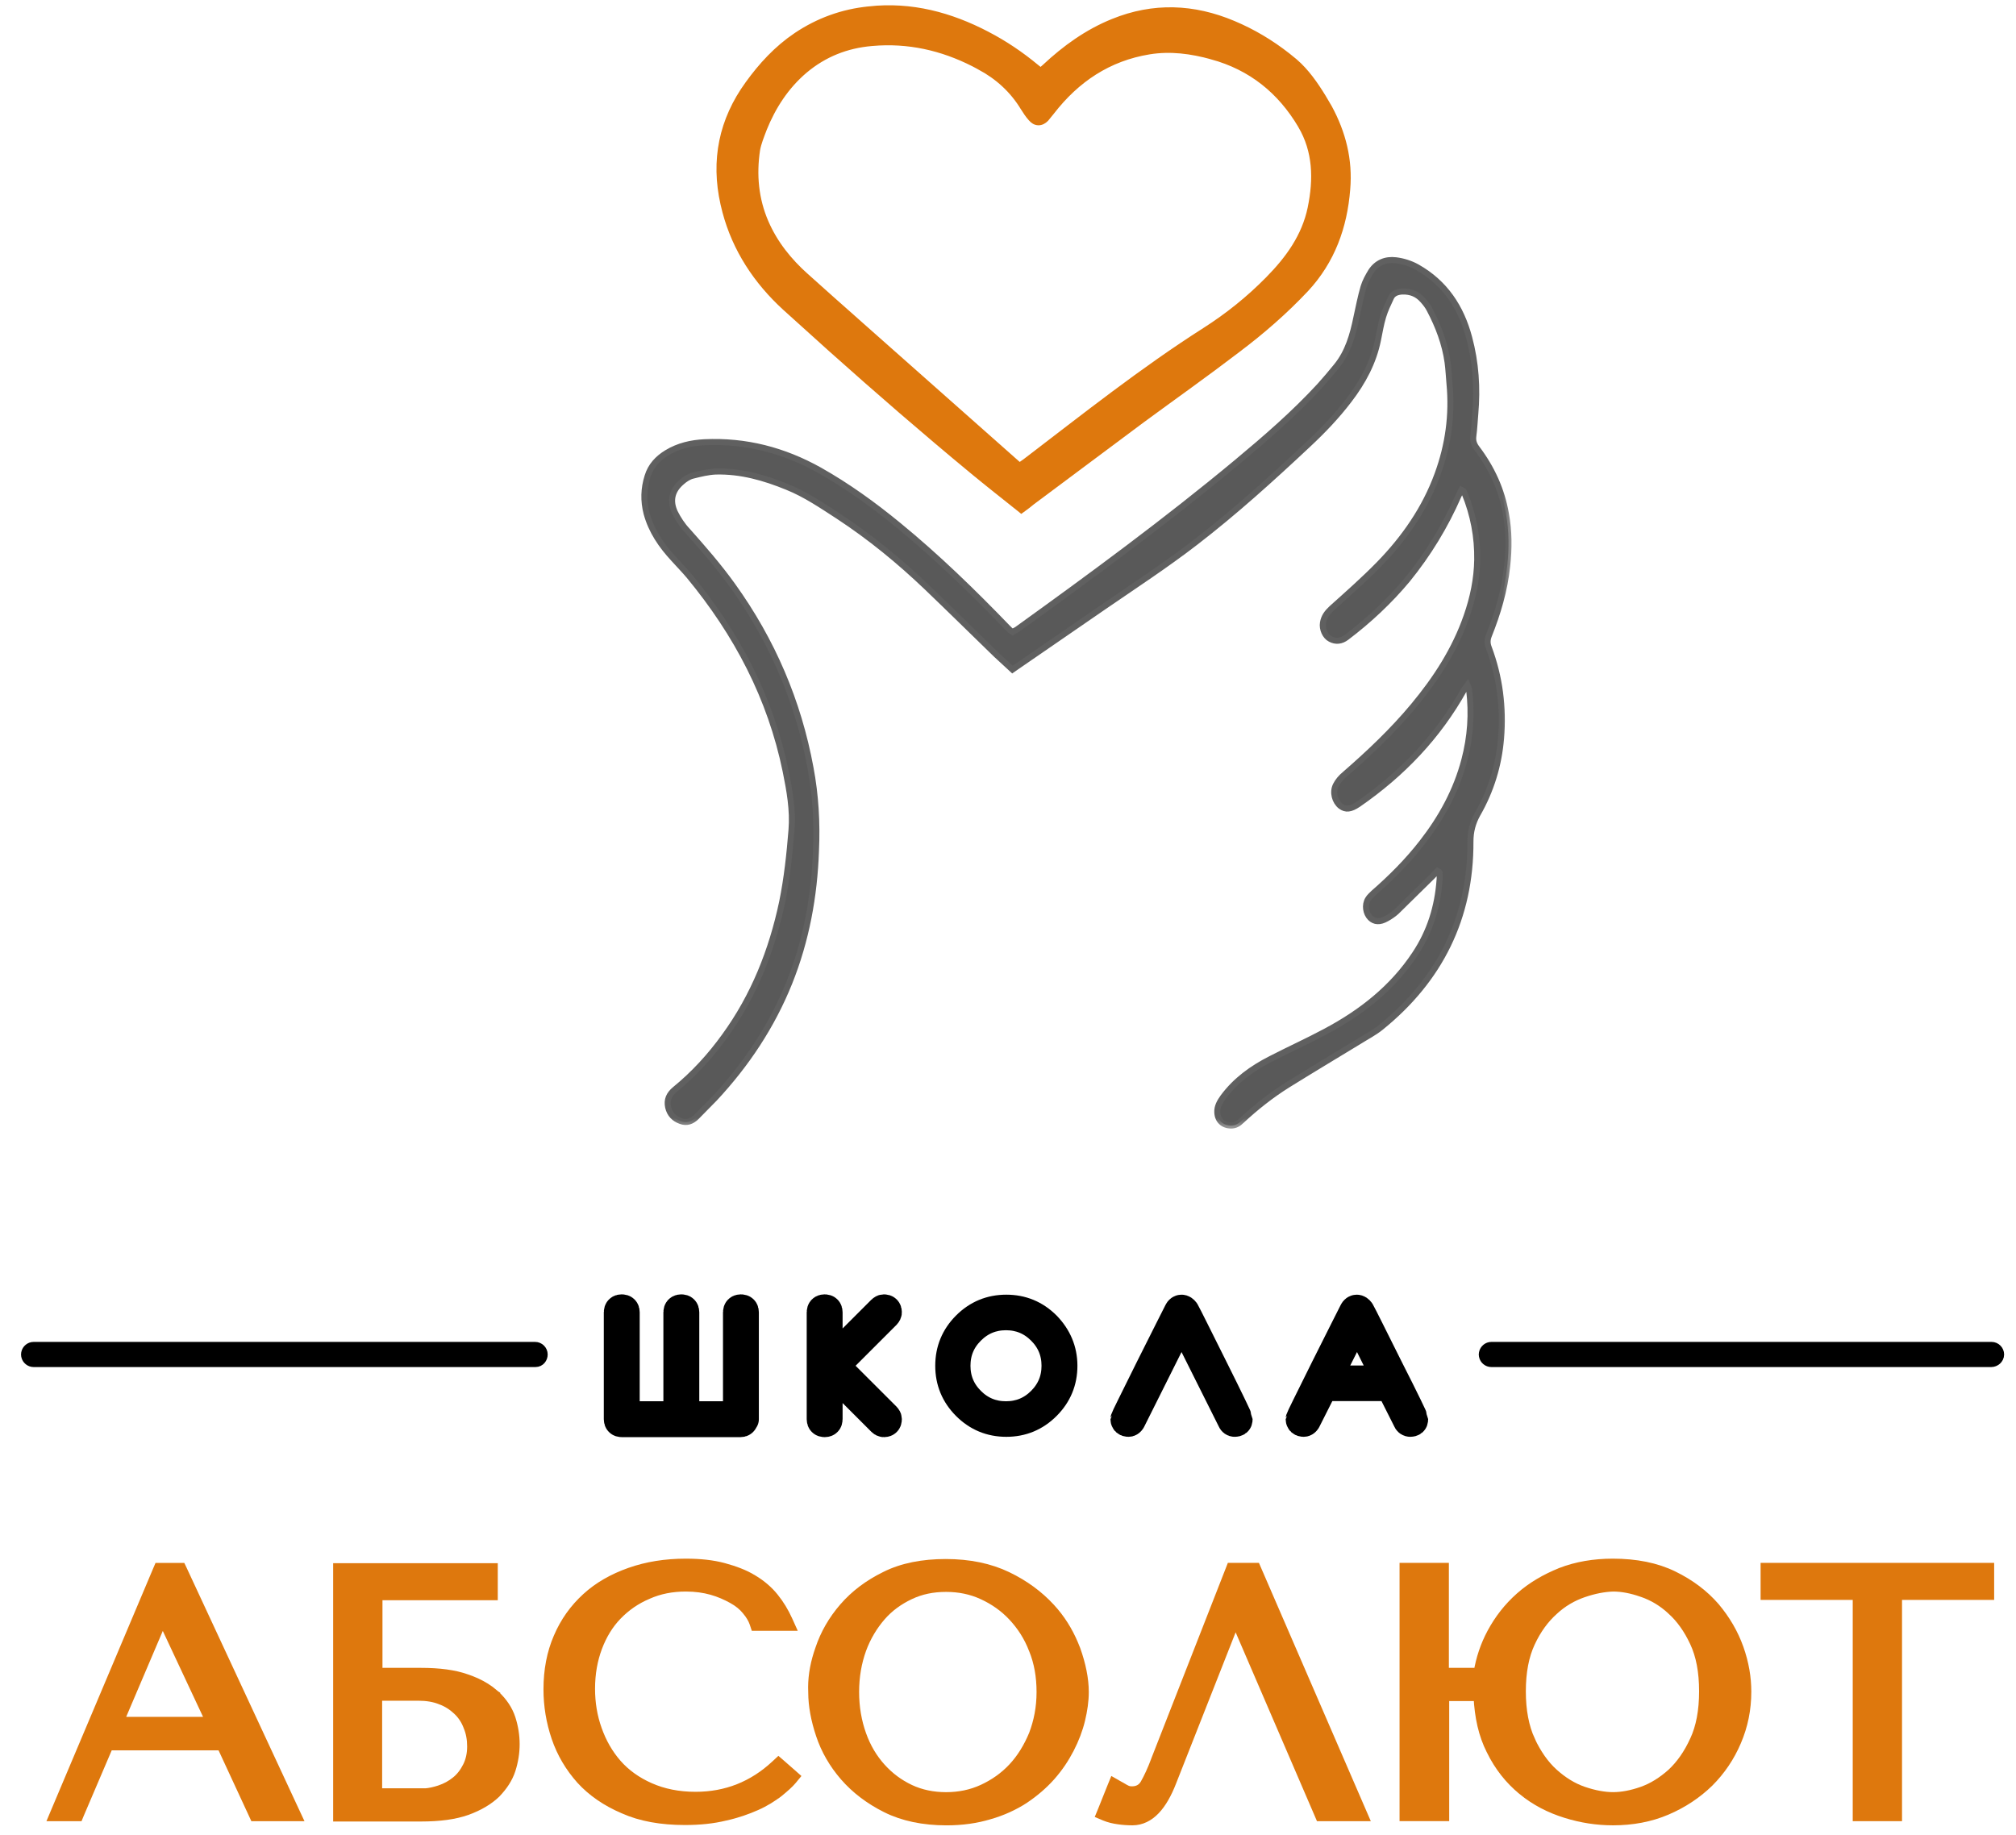 <svg width="67" height="61" viewBox="0 0 67 61" fill="none" xmlns="http://www.w3.org/2000/svg">
<mask id="path-1-outside-1_4851_863" maskUnits="userSpaceOnUse" x="20.415" y="7.644" width="30" height="30" fill="black">
<rect fill="white" x="20.415" y="7.644" width="30" height="30"/>
<path d="M47.777 28.947C47.713 29.011 47.66 29.076 47.595 29.14C47.199 29.525 46.803 29.921 46.407 30.307C46.311 30.392 46.204 30.467 46.086 30.531C45.861 30.66 45.679 30.649 45.54 30.51C45.39 30.36 45.347 30.082 45.465 29.889C45.508 29.814 45.583 29.75 45.647 29.686C46.236 29.172 46.782 28.626 47.264 28.005C47.906 27.181 48.398 26.282 48.666 25.265C48.869 24.494 48.923 23.724 48.826 22.931C48.816 22.889 48.805 22.846 48.773 22.771C48.719 22.846 48.676 22.889 48.655 22.931C47.788 24.483 46.6 25.725 45.144 26.731C44.887 26.903 44.727 26.924 44.555 26.796C44.363 26.646 44.277 26.335 44.395 26.1C44.459 25.971 44.566 25.843 44.684 25.747C45.497 25.04 46.279 24.302 46.974 23.467C47.724 22.567 48.355 21.593 48.741 20.48C48.955 19.87 49.083 19.249 49.094 18.607C49.105 17.847 48.965 17.108 48.676 16.402C48.666 16.37 48.655 16.348 48.634 16.316C48.623 16.305 48.612 16.305 48.569 16.284C48.537 16.348 48.505 16.413 48.473 16.477C48.034 17.483 47.467 18.414 46.771 19.271C46.172 19.988 45.497 20.619 44.748 21.187C44.577 21.315 44.395 21.337 44.213 21.24C44.041 21.154 43.934 20.908 43.967 20.705C43.999 20.502 44.106 20.362 44.256 20.223C44.791 19.742 45.326 19.271 45.829 18.757C46.675 17.89 47.36 16.905 47.777 15.76C48.13 14.796 48.27 13.79 48.173 12.762C48.152 12.527 48.141 12.281 48.109 12.045C48.023 11.424 47.799 10.836 47.51 10.29C47.456 10.183 47.381 10.086 47.296 9.99C47.114 9.776 46.889 9.68 46.6 9.69C46.429 9.701 46.289 9.755 46.225 9.904C46.129 10.108 46.032 10.311 45.968 10.525C45.893 10.771 45.85 11.039 45.797 11.296C45.647 12.045 45.294 12.698 44.834 13.298C44.427 13.833 43.967 14.315 43.474 14.775C42.265 15.909 41.034 17.023 39.728 18.029C38.743 18.789 37.694 19.474 36.666 20.18C35.724 20.823 34.793 21.476 33.851 22.118C33.787 22.161 33.723 22.203 33.648 22.257C33.466 22.086 33.273 21.915 33.102 21.754C32.331 21.005 31.571 20.255 30.8 19.517C29.891 18.65 28.927 17.858 27.868 17.162C27.322 16.809 26.776 16.434 26.166 16.188C25.406 15.877 24.624 15.653 23.789 15.674C23.532 15.685 23.276 15.749 23.019 15.813C22.89 15.845 22.762 15.931 22.665 16.017C22.334 16.295 22.248 16.637 22.43 17.033C22.537 17.247 22.676 17.462 22.847 17.643C23.372 18.232 23.886 18.821 24.346 19.463C25.663 21.294 26.53 23.317 26.936 25.522C27.108 26.432 27.161 27.352 27.118 28.284C27.065 29.793 26.797 31.259 26.23 32.672C25.652 34.106 24.806 35.38 23.747 36.515C23.554 36.718 23.34 36.922 23.147 37.125C22.997 37.275 22.826 37.339 22.622 37.264C22.409 37.189 22.259 37.039 22.205 36.804C22.152 36.558 22.237 36.376 22.43 36.215C23.061 35.701 23.607 35.102 24.078 34.449C25.052 33.111 25.652 31.602 25.994 29.985C26.155 29.193 26.241 28.39 26.305 27.588C26.358 26.924 26.241 26.282 26.112 25.64C25.609 23.188 24.485 21.058 22.901 19.142C22.74 18.95 22.558 18.767 22.387 18.575C21.98 18.136 21.648 17.654 21.488 17.066C21.381 16.648 21.392 16.241 21.52 15.835C21.627 15.481 21.863 15.235 22.162 15.053C22.548 14.818 22.976 14.721 23.415 14.7C24.785 14.636 26.048 14.967 27.236 15.631C28.167 16.156 29.024 16.776 29.848 17.451C31.143 18.511 32.331 19.667 33.487 20.866C33.519 20.898 33.551 20.93 33.584 20.962C33.605 20.973 33.626 20.983 33.658 21.005C33.701 20.973 33.766 20.951 33.808 20.919C36.292 19.131 38.754 17.322 41.109 15.364C42.072 14.561 43.014 13.747 43.86 12.827C44.052 12.613 44.234 12.399 44.416 12.174C44.801 11.703 44.962 11.125 45.08 10.547C45.155 10.204 45.219 9.872 45.315 9.541C45.369 9.359 45.465 9.187 45.562 9.027C45.754 8.727 46.054 8.609 46.396 8.652C46.643 8.684 46.878 8.759 47.092 8.877C48.023 9.401 48.559 10.215 48.826 11.221C49.051 12.056 49.105 12.902 49.03 13.758C49.008 14.004 48.998 14.25 48.965 14.496C48.944 14.657 48.987 14.775 49.083 14.903C49.576 15.556 49.907 16.273 50.047 17.076C50.154 17.654 50.154 18.243 50.089 18.821C50.004 19.624 49.779 20.384 49.479 21.133C49.426 21.272 49.426 21.39 49.479 21.529C49.843 22.503 49.972 23.509 49.886 24.548C49.811 25.436 49.554 26.282 49.105 27.063C48.944 27.352 48.869 27.641 48.869 27.973C48.88 30.51 47.852 32.565 45.893 34.149C45.669 34.331 45.412 34.46 45.176 34.61C44.384 35.091 43.581 35.573 42.789 36.065C42.243 36.408 41.729 36.815 41.258 37.254C41.162 37.35 41.055 37.414 40.916 37.414C40.648 37.414 40.466 37.243 40.456 36.975C40.445 36.783 40.541 36.622 40.648 36.472C41.066 35.905 41.622 35.509 42.233 35.198C42.832 34.888 43.453 34.61 44.052 34.288C45.24 33.657 46.279 32.843 47.028 31.709C47.52 30.97 47.777 30.146 47.842 29.258C47.852 29.172 47.842 29.097 47.842 29.011C47.82 28.968 47.799 28.958 47.777 28.947Z"/>
</mask>
<path d="M47.777 28.947C47.713 29.011 47.66 29.076 47.595 29.14C47.199 29.525 46.803 29.921 46.407 30.307C46.311 30.392 46.204 30.467 46.086 30.531C45.861 30.66 45.679 30.649 45.54 30.51C45.39 30.36 45.347 30.082 45.465 29.889C45.508 29.814 45.583 29.75 45.647 29.686C46.236 29.172 46.782 28.626 47.264 28.005C47.906 27.181 48.398 26.282 48.666 25.265C48.869 24.494 48.923 23.724 48.826 22.931C48.816 22.889 48.805 22.846 48.773 22.771C48.719 22.846 48.676 22.889 48.655 22.931C47.788 24.483 46.6 25.725 45.144 26.731C44.887 26.903 44.727 26.924 44.555 26.796C44.363 26.646 44.277 26.335 44.395 26.1C44.459 25.971 44.566 25.843 44.684 25.747C45.497 25.04 46.279 24.302 46.974 23.467C47.724 22.567 48.355 21.593 48.741 20.48C48.955 19.87 49.083 19.249 49.094 18.607C49.105 17.847 48.965 17.108 48.676 16.402C48.666 16.37 48.655 16.348 48.634 16.316C48.623 16.305 48.612 16.305 48.569 16.284C48.537 16.348 48.505 16.413 48.473 16.477C48.034 17.483 47.467 18.414 46.771 19.271C46.172 19.988 45.497 20.619 44.748 21.187C44.577 21.315 44.395 21.337 44.213 21.24C44.041 21.154 43.934 20.908 43.967 20.705C43.999 20.502 44.106 20.362 44.256 20.223C44.791 19.742 45.326 19.271 45.829 18.757C46.675 17.89 47.36 16.905 47.777 15.76C48.13 14.796 48.27 13.79 48.173 12.762C48.152 12.527 48.141 12.281 48.109 12.045C48.023 11.424 47.799 10.836 47.51 10.29C47.456 10.183 47.381 10.086 47.296 9.99C47.114 9.776 46.889 9.68 46.6 9.69C46.429 9.701 46.289 9.755 46.225 9.904C46.129 10.108 46.032 10.311 45.968 10.525C45.893 10.771 45.85 11.039 45.797 11.296C45.647 12.045 45.294 12.698 44.834 13.298C44.427 13.833 43.967 14.315 43.474 14.775C42.265 15.909 41.034 17.023 39.728 18.029C38.743 18.789 37.694 19.474 36.666 20.18C35.724 20.823 34.793 21.476 33.851 22.118C33.787 22.161 33.723 22.203 33.648 22.257C33.466 22.086 33.273 21.915 33.102 21.754C32.331 21.005 31.571 20.255 30.8 19.517C29.891 18.65 28.927 17.858 27.868 17.162C27.322 16.809 26.776 16.434 26.166 16.188C25.406 15.877 24.624 15.653 23.789 15.674C23.532 15.685 23.276 15.749 23.019 15.813C22.89 15.845 22.762 15.931 22.665 16.017C22.334 16.295 22.248 16.637 22.43 17.033C22.537 17.247 22.676 17.462 22.847 17.643C23.372 18.232 23.886 18.821 24.346 19.463C25.663 21.294 26.53 23.317 26.936 25.522C27.108 26.432 27.161 27.352 27.118 28.284C27.065 29.793 26.797 31.259 26.23 32.672C25.652 34.106 24.806 35.38 23.747 36.515C23.554 36.718 23.34 36.922 23.147 37.125C22.997 37.275 22.826 37.339 22.622 37.264C22.409 37.189 22.259 37.039 22.205 36.804C22.152 36.558 22.237 36.376 22.43 36.215C23.061 35.701 23.607 35.102 24.078 34.449C25.052 33.111 25.652 31.602 25.994 29.985C26.155 29.193 26.241 28.39 26.305 27.588C26.358 26.924 26.241 26.282 26.112 25.64C25.609 23.188 24.485 21.058 22.901 19.142C22.74 18.95 22.558 18.767 22.387 18.575C21.98 18.136 21.648 17.654 21.488 17.066C21.381 16.648 21.392 16.241 21.52 15.835C21.627 15.481 21.863 15.235 22.162 15.053C22.548 14.818 22.976 14.721 23.415 14.7C24.785 14.636 26.048 14.967 27.236 15.631C28.167 16.156 29.024 16.776 29.848 17.451C31.143 18.511 32.331 19.667 33.487 20.866C33.519 20.898 33.551 20.93 33.584 20.962C33.605 20.973 33.626 20.983 33.658 21.005C33.701 20.973 33.766 20.951 33.808 20.919C36.292 19.131 38.754 17.322 41.109 15.364C42.072 14.561 43.014 13.747 43.86 12.827C44.052 12.613 44.234 12.399 44.416 12.174C44.801 11.703 44.962 11.125 45.08 10.547C45.155 10.204 45.219 9.872 45.315 9.541C45.369 9.359 45.465 9.187 45.562 9.027C45.754 8.727 46.054 8.609 46.396 8.652C46.643 8.684 46.878 8.759 47.092 8.877C48.023 9.401 48.559 10.215 48.826 11.221C49.051 12.056 49.105 12.902 49.03 13.758C49.008 14.004 48.998 14.25 48.965 14.496C48.944 14.657 48.987 14.775 49.083 14.903C49.576 15.556 49.907 16.273 50.047 17.076C50.154 17.654 50.154 18.243 50.089 18.821C50.004 19.624 49.779 20.384 49.479 21.133C49.426 21.272 49.426 21.39 49.479 21.529C49.843 22.503 49.972 23.509 49.886 24.548C49.811 25.436 49.554 26.282 49.105 27.063C48.944 27.352 48.869 27.641 48.869 27.973C48.88 30.51 47.852 32.565 45.893 34.149C45.669 34.331 45.412 34.46 45.176 34.61C44.384 35.091 43.581 35.573 42.789 36.065C42.243 36.408 41.729 36.815 41.258 37.254C41.162 37.35 41.055 37.414 40.916 37.414C40.648 37.414 40.466 37.243 40.456 36.975C40.445 36.783 40.541 36.622 40.648 36.472C41.066 35.905 41.622 35.509 42.233 35.198C42.832 34.888 43.453 34.61 44.052 34.288C45.24 33.657 46.279 32.843 47.028 31.709C47.52 30.97 47.777 30.146 47.842 29.258C47.852 29.172 47.842 29.097 47.842 29.011C47.82 28.968 47.799 28.958 47.777 28.947Z" fill="#595959"/>
<path d="M47.777 28.947C47.713 29.011 47.66 29.076 47.595 29.14C47.199 29.525 46.803 29.921 46.407 30.307C46.311 30.392 46.204 30.467 46.086 30.531C45.861 30.66 45.679 30.649 45.54 30.51C45.39 30.36 45.347 30.082 45.465 29.889C45.508 29.814 45.583 29.75 45.647 29.686C46.236 29.172 46.782 28.626 47.264 28.005C47.906 27.181 48.398 26.282 48.666 25.265C48.869 24.494 48.923 23.724 48.826 22.931C48.816 22.889 48.805 22.846 48.773 22.771C48.719 22.846 48.676 22.889 48.655 22.931C47.788 24.483 46.6 25.725 45.144 26.731C44.887 26.903 44.727 26.924 44.555 26.796C44.363 26.646 44.277 26.335 44.395 26.1C44.459 25.971 44.566 25.843 44.684 25.747C45.497 25.04 46.279 24.302 46.974 23.467C47.724 22.567 48.355 21.593 48.741 20.48C48.955 19.87 49.083 19.249 49.094 18.607C49.105 17.847 48.965 17.108 48.676 16.402C48.666 16.37 48.655 16.348 48.634 16.316C48.623 16.305 48.612 16.305 48.569 16.284C48.537 16.348 48.505 16.413 48.473 16.477C48.034 17.483 47.467 18.414 46.771 19.271C46.172 19.988 45.497 20.619 44.748 21.187C44.577 21.315 44.395 21.337 44.213 21.24C44.041 21.154 43.934 20.908 43.967 20.705C43.999 20.502 44.106 20.362 44.256 20.223C44.791 19.742 45.326 19.271 45.829 18.757C46.675 17.89 47.36 16.905 47.777 15.76C48.13 14.796 48.27 13.79 48.173 12.762C48.152 12.527 48.141 12.281 48.109 12.045C48.023 11.424 47.799 10.836 47.51 10.29C47.456 10.183 47.381 10.086 47.296 9.99C47.114 9.776 46.889 9.68 46.6 9.69C46.429 9.701 46.289 9.755 46.225 9.904C46.129 10.108 46.032 10.311 45.968 10.525C45.893 10.771 45.85 11.039 45.797 11.296C45.647 12.045 45.294 12.698 44.834 13.298C44.427 13.833 43.967 14.315 43.474 14.775C42.265 15.909 41.034 17.023 39.728 18.029C38.743 18.789 37.694 19.474 36.666 20.18C35.724 20.823 34.793 21.476 33.851 22.118C33.787 22.161 33.723 22.203 33.648 22.257C33.466 22.086 33.273 21.915 33.102 21.754C32.331 21.005 31.571 20.255 30.8 19.517C29.891 18.65 28.927 17.858 27.868 17.162C27.322 16.809 26.776 16.434 26.166 16.188C25.406 15.877 24.624 15.653 23.789 15.674C23.532 15.685 23.276 15.749 23.019 15.813C22.89 15.845 22.762 15.931 22.665 16.017C22.334 16.295 22.248 16.637 22.43 17.033C22.537 17.247 22.676 17.462 22.847 17.643C23.372 18.232 23.886 18.821 24.346 19.463C25.663 21.294 26.53 23.317 26.936 25.522C27.108 26.432 27.161 27.352 27.118 28.284C27.065 29.793 26.797 31.259 26.23 32.672C25.652 34.106 24.806 35.38 23.747 36.515C23.554 36.718 23.34 36.922 23.147 37.125C22.997 37.275 22.826 37.339 22.622 37.264C22.409 37.189 22.259 37.039 22.205 36.804C22.152 36.558 22.237 36.376 22.43 36.215C23.061 35.701 23.607 35.102 24.078 34.449C25.052 33.111 25.652 31.602 25.994 29.985C26.155 29.193 26.241 28.39 26.305 27.588C26.358 26.924 26.241 26.282 26.112 25.64C25.609 23.188 24.485 21.058 22.901 19.142C22.74 18.95 22.558 18.767 22.387 18.575C21.98 18.136 21.648 17.654 21.488 17.066C21.381 16.648 21.392 16.241 21.52 15.835C21.627 15.481 21.863 15.235 22.162 15.053C22.548 14.818 22.976 14.721 23.415 14.7C24.785 14.636 26.048 14.967 27.236 15.631C28.167 16.156 29.024 16.776 29.848 17.451C31.143 18.511 32.331 19.667 33.487 20.866C33.519 20.898 33.551 20.93 33.584 20.962C33.605 20.973 33.626 20.983 33.658 21.005C33.701 20.973 33.766 20.951 33.808 20.919C36.292 19.131 38.754 17.322 41.109 15.364C42.072 14.561 43.014 13.747 43.86 12.827C44.052 12.613 44.234 12.399 44.416 12.174C44.801 11.703 44.962 11.125 45.08 10.547C45.155 10.204 45.219 9.872 45.315 9.541C45.369 9.359 45.465 9.187 45.562 9.027C45.754 8.727 46.054 8.609 46.396 8.652C46.643 8.684 46.878 8.759 47.092 8.877C48.023 9.401 48.559 10.215 48.826 11.221C49.051 12.056 49.105 12.902 49.03 13.758C49.008 14.004 48.998 14.25 48.965 14.496C48.944 14.657 48.987 14.775 49.083 14.903C49.576 15.556 49.907 16.273 50.047 17.076C50.154 17.654 50.154 18.243 50.089 18.821C50.004 19.624 49.779 20.384 49.479 21.133C49.426 21.272 49.426 21.39 49.479 21.529C49.843 22.503 49.972 23.509 49.886 24.548C49.811 25.436 49.554 26.282 49.105 27.063C48.944 27.352 48.869 27.641 48.869 27.973C48.88 30.51 47.852 32.565 45.893 34.149C45.669 34.331 45.412 34.46 45.176 34.61C44.384 35.091 43.581 35.573 42.789 36.065C42.243 36.408 41.729 36.815 41.258 37.254C41.162 37.35 41.055 37.414 40.916 37.414C40.648 37.414 40.466 37.243 40.456 36.975C40.445 36.783 40.541 36.622 40.648 36.472C41.066 35.905 41.622 35.509 42.233 35.198C42.832 34.888 43.453 34.61 44.052 34.288C45.24 33.657 46.279 32.843 47.028 31.709C47.52 30.97 47.777 30.146 47.842 29.258C47.852 29.172 47.842 29.097 47.842 29.011C47.82 28.968 47.799 28.958 47.777 28.947Z" stroke="#606060" stroke-width="0.2" mask="url(#path-1-outside-1_4851_863)"/>
<path d="M6.03 52.102L6.071 52.188L9.784 60.174L9.884 60.388H8.45L8.41 60.301L7.359 58.032H3.614L2.647 60.296L2.609 60.388H1.769L1.857 60.179L5.229 52.193L5.268 52.102H6.03ZM3.967 57.219H6.984L5.404 53.846L3.967 57.219Z" fill="#DE780D" stroke="#DE780D" stroke-width="0.3"/>
<path d="M16.393 52.111V53.043H12.561V55.591H13.994C14.59 55.591 15.101 55.655 15.509 55.802L15.656 55.855C15.895 55.947 16.101 56.061 16.276 56.188L16.472 56.347L16.475 56.349V56.35C16.713 56.577 16.89 56.833 16.985 57.129C17.075 57.41 17.12 57.694 17.12 57.977C17.12 58.261 17.075 58.544 16.985 58.826C16.89 59.122 16.714 59.377 16.49 59.612L16.485 59.617C16.243 59.848 15.924 60.04 15.523 60.185C15.114 60.332 14.602 60.398 13.994 60.398H11.222V52.111H16.393ZM12.55 59.594H14.123V59.598C14.287 59.584 14.448 59.548 14.611 59.494C14.818 59.425 14.995 59.327 15.152 59.199C15.305 59.076 15.431 58.912 15.53 58.714C15.626 58.523 15.675 58.3 15.675 58.053C15.675 57.812 15.635 57.587 15.548 57.384L15.546 57.378C15.468 57.174 15.352 57.001 15.198 56.856C15.04 56.708 14.863 56.59 14.649 56.513L14.645 56.511C14.432 56.424 14.184 56.383 13.899 56.383H12.55V59.594Z" fill="#DE780D" stroke="#DE780D" stroke-width="0.3"/>
<path d="M22.794 51.961C23.263 51.961 23.684 52.005 24.054 52.105C24.411 52.203 24.747 52.325 25.021 52.496H25.023C25.303 52.664 25.542 52.868 25.726 53.098C25.917 53.334 26.062 53.58 26.185 53.847L26.281 54.06H25.094L25.06 53.957C25.013 53.819 24.928 53.675 24.81 53.536L24.807 53.532C24.693 53.39 24.538 53.262 24.338 53.152C24.131 53.038 23.906 52.937 23.652 52.866C23.399 52.795 23.113 52.754 22.794 52.754C22.331 52.754 21.913 52.836 21.527 53.008L21.524 53.01C21.137 53.173 20.801 53.407 20.515 53.703C20.231 53.997 20.017 54.353 19.862 54.765C19.709 55.175 19.626 55.628 19.626 56.136C19.626 56.602 19.698 57.056 19.853 57.488C20.007 57.922 20.223 58.301 20.509 58.628C20.793 58.953 21.16 59.218 21.603 59.413C22.042 59.607 22.545 59.711 23.115 59.711C24.137 59.711 25.021 59.361 25.774 58.659L25.873 58.567L25.976 58.656L26.318 58.956L26.427 59.052L26.335 59.164C26.228 59.295 26.066 59.433 25.887 59.581L25.883 59.584L25.882 59.583C25.681 59.739 25.436 59.897 25.135 60.03C24.838 60.162 24.497 60.283 24.101 60.371L24.1 60.37C23.7 60.47 23.25 60.515 22.762 60.515C21.978 60.515 21.293 60.394 20.723 60.138C20.149 59.895 19.67 59.563 19.301 59.16L19.3 59.158C18.934 58.748 18.656 58.281 18.478 57.758C18.301 57.239 18.212 56.698 18.212 56.157C18.212 55.52 18.322 54.942 18.545 54.429C18.767 53.906 19.081 53.471 19.482 53.103C19.884 52.734 20.373 52.457 20.935 52.259C21.499 52.06 22.116 51.961 22.794 51.961Z" fill="#DE780D" stroke="#DE780D" stroke-width="0.3"/>
<path d="M31.431 51.973C32.209 51.973 32.896 52.116 33.476 52.395C34.049 52.67 34.526 53.024 34.914 53.445C35.255 53.815 35.501 54.218 35.683 54.647L35.758 54.832L35.759 54.834C35.934 55.326 36.035 55.805 36.035 56.244C36.035 56.537 35.99 56.849 35.913 57.168C35.835 57.491 35.712 57.813 35.547 58.133C35.381 58.453 35.181 58.753 34.927 59.041C34.671 59.33 34.371 59.584 34.041 59.805L34.039 59.807C33.695 60.029 33.307 60.206 32.887 60.327L32.886 60.326C32.452 60.459 31.978 60.526 31.453 60.526C30.686 60.526 30.008 60.384 29.448 60.103C28.897 59.828 28.432 59.474 28.064 59.051C27.699 58.63 27.431 58.163 27.265 57.662C27.101 57.172 27.012 56.697 27.011 56.262L27.007 56.085C27.009 55.67 27.089 55.249 27.244 54.813C27.411 54.313 27.678 53.847 28.043 53.427C28.41 53.004 28.865 52.66 29.427 52.385C29.988 52.104 30.666 51.973 31.431 51.973ZM31.442 52.766C31.001 52.766 30.606 52.847 30.243 53.019C29.874 53.193 29.549 53.427 29.286 53.73C29.019 54.038 28.794 54.408 28.64 54.829C28.485 55.262 28.402 55.726 28.402 56.244C28.402 56.752 28.485 57.227 28.64 57.66C28.794 58.092 29.01 58.45 29.285 58.756C29.561 59.062 29.876 59.296 30.243 59.47C30.606 59.641 31.012 59.723 31.442 59.723C31.872 59.723 32.279 59.641 32.653 59.469C33.033 59.294 33.37 59.059 33.655 58.754C33.94 58.449 34.166 58.081 34.342 57.657C34.507 57.224 34.599 56.761 34.599 56.244C34.599 55.726 34.517 55.263 34.344 54.834L34.342 54.831C34.178 54.401 33.943 54.042 33.655 53.734C33.37 53.429 33.033 53.194 32.653 53.02C32.279 52.847 31.872 52.766 31.442 52.766Z" fill="#DE780D" stroke="#DE780D" stroke-width="0.3"/>
<path d="M41.741 52.101L41.78 52.191L45.238 60.177L45.329 60.387H43.867L43.828 60.296L41.059 53.866L38.946 59.231C38.793 59.626 38.613 59.945 38.401 60.168C38.186 60.395 37.924 60.525 37.64 60.525C37.483 60.525 37.326 60.515 37.169 60.492C37.012 60.47 36.859 60.435 36.715 60.375L36.578 60.317L36.634 60.181L36.943 59.409L37.008 59.25L37.157 59.335C37.22 59.371 37.316 59.42 37.401 59.474H37.402C37.476 59.514 37.536 59.529 37.618 59.529C37.814 59.529 37.956 59.448 38.045 59.294C38.157 59.1 38.283 58.83 38.409 58.492V58.49L40.872 52.196L40.909 52.101H41.741Z" fill="#DE780D" stroke="#DE780D" stroke-width="0.3"/>
<path d="M53.599 51.961C54.365 51.961 55.043 52.093 55.614 52.373C56.176 52.648 56.631 52.992 56.999 53.415L57.001 53.417C57.354 53.837 57.62 54.291 57.798 54.791C57.974 55.289 58.053 55.766 58.053 56.232C58.053 56.819 57.942 57.364 57.719 57.886C57.498 58.407 57.188 58.862 56.8 59.25L56.798 59.252C56.399 59.64 55.933 59.949 55.392 60.181C54.847 60.414 54.248 60.525 53.61 60.525C53.081 60.525 52.563 60.447 52.035 60.282C51.505 60.117 51.027 59.873 50.593 59.517V59.516C50.169 59.17 49.813 58.725 49.548 58.183V58.182C49.286 57.668 49.156 57.074 49.122 56.394H48.013V60.386H46.663V52.101H48.002V55.59H49.126C49.201 55.136 49.348 54.693 49.571 54.277C49.815 53.824 50.125 53.424 50.514 53.08C50.903 52.735 51.358 52.47 51.874 52.262L51.876 52.26C52.398 52.06 52.974 51.961 53.599 51.961ZM53.612 52.754C53.309 52.764 52.982 52.825 52.621 52.949C52.265 53.071 51.93 53.264 51.636 53.538L51.635 53.539C51.33 53.813 51.073 54.161 50.867 54.605C50.664 55.04 50.56 55.574 50.56 56.222C50.56 56.869 50.665 57.404 50.868 57.851H50.867C51.075 58.297 51.332 58.664 51.635 58.937C51.943 59.214 52.269 59.416 52.621 59.537C52.983 59.661 53.32 59.722 53.61 59.722C53.9 59.722 54.226 59.662 54.577 59.538C54.919 59.417 55.244 59.215 55.553 58.938C55.847 58.664 56.103 58.306 56.31 57.851L56.311 57.85C56.514 57.414 56.618 56.87 56.618 56.222C56.618 55.563 56.514 55.029 56.311 54.594C56.104 54.148 55.847 53.792 55.554 53.529L55.553 53.527C55.257 53.252 54.933 53.06 54.579 52.938L54.577 52.938C54.227 52.814 53.902 52.754 53.612 52.754Z" fill="#DE780D" stroke="#DE780D" stroke-width="0.3"/>
<path d="M66.124 52.101V53.032H63.062V60.387H61.724V53.032H58.662V52.101H66.124Z" fill="#DE780D" stroke="#DE780D" stroke-width="0.3"/>
<path d="M24.699 47.175C24.699 47.24 24.667 47.272 24.603 47.272H20.663C20.599 47.272 20.567 47.24 20.567 47.175V43.622C20.567 43.557 20.599 43.525 20.663 43.525C20.728 43.525 20.76 43.557 20.76 43.622V47.079H22.547V43.622C22.547 43.557 22.58 43.525 22.644 43.525C22.708 43.525 22.74 43.557 22.74 43.622V47.079H24.528V43.622C24.528 43.557 24.56 43.525 24.624 43.525C24.688 43.525 24.72 43.557 24.72 43.622V47.175H24.699Z" fill="black" stroke="black" stroke-miterlimit="10" stroke-linecap="round" stroke-linejoin="round"/>
<path d="M29.473 43.622C29.473 43.643 29.462 43.664 29.441 43.686L27.728 45.399L29.441 47.111C29.462 47.133 29.473 47.154 29.473 47.175C29.473 47.24 29.441 47.272 29.376 47.272C29.355 47.272 29.333 47.261 29.312 47.24L27.535 45.463C27.514 45.441 27.503 45.42 27.503 45.399V47.175C27.503 47.24 27.471 47.272 27.407 47.272C27.343 47.272 27.31 47.24 27.31 47.175V43.622C27.31 43.557 27.343 43.525 27.407 43.525C27.471 43.525 27.503 43.557 27.503 43.622V45.399C27.503 45.377 27.514 45.356 27.535 45.334L29.312 43.557C29.333 43.536 29.355 43.525 29.376 43.525C29.441 43.525 29.473 43.557 29.473 43.622Z" fill="black" stroke="black" stroke-miterlimit="10" stroke-linecap="round" stroke-linejoin="round"/>
<path d="M35.307 45.399C35.307 45.913 35.125 46.351 34.761 46.715C34.397 47.079 33.958 47.261 33.444 47.261C32.93 47.261 32.491 47.079 32.127 46.715C31.764 46.351 31.582 45.913 31.582 45.399C31.582 44.885 31.764 44.446 32.127 44.082C32.491 43.718 32.93 43.536 33.444 43.536C33.958 43.536 34.397 43.718 34.761 44.082C35.114 44.446 35.307 44.885 35.307 45.399ZM35.114 45.399C35.114 44.938 34.953 44.542 34.622 44.211C34.29 43.879 33.894 43.718 33.433 43.718C32.973 43.718 32.577 43.879 32.245 44.211C31.913 44.542 31.753 44.938 31.753 45.399C31.753 45.859 31.913 46.255 32.245 46.587C32.577 46.919 32.973 47.079 33.433 47.079C33.894 47.079 34.29 46.919 34.622 46.587C34.953 46.255 35.114 45.859 35.114 45.399Z" fill="black" stroke="black" stroke-miterlimit="10" stroke-linecap="round" stroke-linejoin="round"/>
<path d="M41.13 47.175C41.13 47.24 41.098 47.261 41.033 47.261C41.001 47.261 40.969 47.24 40.959 47.208L39.267 43.825L37.576 47.208C37.555 47.24 37.533 47.261 37.501 47.261C37.437 47.261 37.405 47.229 37.405 47.175C37.405 47.154 37.683 46.597 38.229 45.495C38.775 44.403 39.096 43.772 39.182 43.6C39.203 43.557 39.235 43.536 39.267 43.536C39.299 43.536 39.332 43.557 39.364 43.6C39.46 43.772 39.77 44.403 40.316 45.495C40.862 46.587 41.13 47.154 41.13 47.175Z" fill="black" stroke="black" stroke-miterlimit="10" stroke-linecap="round" stroke-linejoin="round"/>
<path d="M46.964 47.175C46.964 47.24 46.932 47.261 46.867 47.261C46.835 47.261 46.803 47.24 46.792 47.208L46.172 45.977C46.172 46.041 46.15 46.073 46.086 46.073H44.117C44.052 46.073 44.02 46.041 44.02 45.977L43.399 47.208C43.378 47.24 43.356 47.261 43.324 47.261C43.26 47.261 43.228 47.229 43.228 47.175C43.228 47.154 43.506 46.597 44.052 45.495C44.598 44.403 44.919 43.772 45.005 43.6C45.026 43.557 45.059 43.536 45.091 43.536C45.123 43.536 45.155 43.557 45.187 43.6C45.283 43.772 45.594 44.403 46.14 45.495C46.696 46.587 46.964 47.154 46.964 47.175ZM46.14 45.913L45.101 43.825L44.052 45.913C44.063 45.902 44.084 45.891 44.095 45.891H46.086C46.108 45.891 46.129 45.902 46.14 45.913Z" fill="black" stroke="black" stroke-miterlimit="10" stroke-linecap="round" stroke-linejoin="round"/>
<path d="M66.188 44.756C66.335 44.756 66.455 44.877 66.455 45.024C66.455 45.108 66.414 45.175 66.366 45.219C66.317 45.262 66.249 45.292 66.177 45.292H49.565C49.436 45.292 49.327 45.2 49.302 45.078L49.296 45.024L49.302 44.971C49.327 44.849 49.436 44.756 49.565 44.756H66.188Z" fill="black" stroke="black" stroke-width="0.3"/>
<path d="M17.784 44.756C17.931 44.756 18.052 44.877 18.052 45.024C18.052 45.152 17.96 45.292 17.795 45.292H1.118C0.99 45.292 0.881 45.2 0.855 45.078L0.85 45.024L0.855 44.971C0.88 44.849 0.989 44.756 1.118 44.756H17.784Z" fill="black" stroke="black" stroke-width="0.3"/>
<path d="M28.884 0.311C30.289 0.158 31.584 0.507 32.806 1.146H32.805C33.39 1.449 33.932 1.817 34.44 2.238C34.47 2.264 34.503 2.29 34.54 2.318C34.555 2.33 34.57 2.342 34.585 2.354C34.599 2.342 34.614 2.331 34.627 2.318C34.66 2.288 34.694 2.256 34.729 2.228C35.397 1.603 36.134 1.071 36.992 0.724C38.336 0.178 39.669 0.234 40.986 0.789C41.641 1.064 42.238 1.422 42.79 1.855L43.025 2.046L43.026 2.047C43.412 2.378 43.707 2.807 43.965 3.226L44.173 3.58C44.626 4.416 44.859 5.317 44.773 6.295C44.675 7.532 44.272 8.668 43.398 9.608L43.397 9.609C42.697 10.352 41.932 11.019 41.114 11.632L41.115 11.633C40.077 12.425 39.003 13.186 37.956 13.955C36.736 14.865 35.516 15.776 34.296 16.686C34.209 16.761 34.121 16.827 34.006 16.911L33.944 16.956L33.885 16.908C33.351 16.481 32.814 16.062 32.299 15.633V15.634C30.716 14.324 29.158 12.973 27.624 11.602L26.098 10.225C25.142 9.35 24.442 8.292 24.107 7.033L24.045 6.779C23.718 5.328 23.991 3.993 24.863 2.792C25.307 2.176 25.818 1.62 26.462 1.184H26.463C27.193 0.693 28.001 0.399 28.884 0.312V0.311ZM29.208 1.413L28.968 1.43C28.131 1.503 27.39 1.796 26.743 2.339C26.117 2.871 25.686 3.54 25.38 4.298L25.381 4.299C25.294 4.528 25.202 4.753 25.161 4.978C25.036 5.806 25.11 6.621 25.444 7.393C25.747 8.093 26.219 8.681 26.788 9.188L26.789 9.188C27.345 9.691 27.902 10.182 28.458 10.675V10.676C30.243 12.258 32.029 13.84 33.814 15.422C33.841 15.437 33.868 15.455 33.896 15.475C33.921 15.457 33.945 15.438 33.97 15.421C34.016 15.389 34.06 15.357 34.102 15.326C36.047 13.84 37.978 12.306 40.048 10.987C40.813 10.499 41.514 9.935 42.151 9.288C42.819 8.609 43.36 7.866 43.558 6.919C43.758 5.948 43.734 5.023 43.237 4.175V4.174C42.554 3.018 41.579 2.233 40.279 1.877L40.279 1.876C39.591 1.686 38.9 1.593 38.192 1.708C36.839 1.928 35.779 2.64 34.947 3.715L34.944 3.719C34.913 3.754 34.885 3.79 34.856 3.827C34.826 3.864 34.796 3.904 34.762 3.943L34.757 3.949C34.688 4.018 34.603 4.068 34.508 4.065C34.413 4.063 34.333 4.009 34.269 3.934C34.166 3.82 34.087 3.695 34.013 3.578L34.012 3.577C33.658 2.994 33.168 2.546 32.562 2.222V2.221C31.512 1.647 30.401 1.352 29.208 1.413Z" fill="#DE780D" stroke="#DE780D" stroke-width="0.2"/>
</svg>
